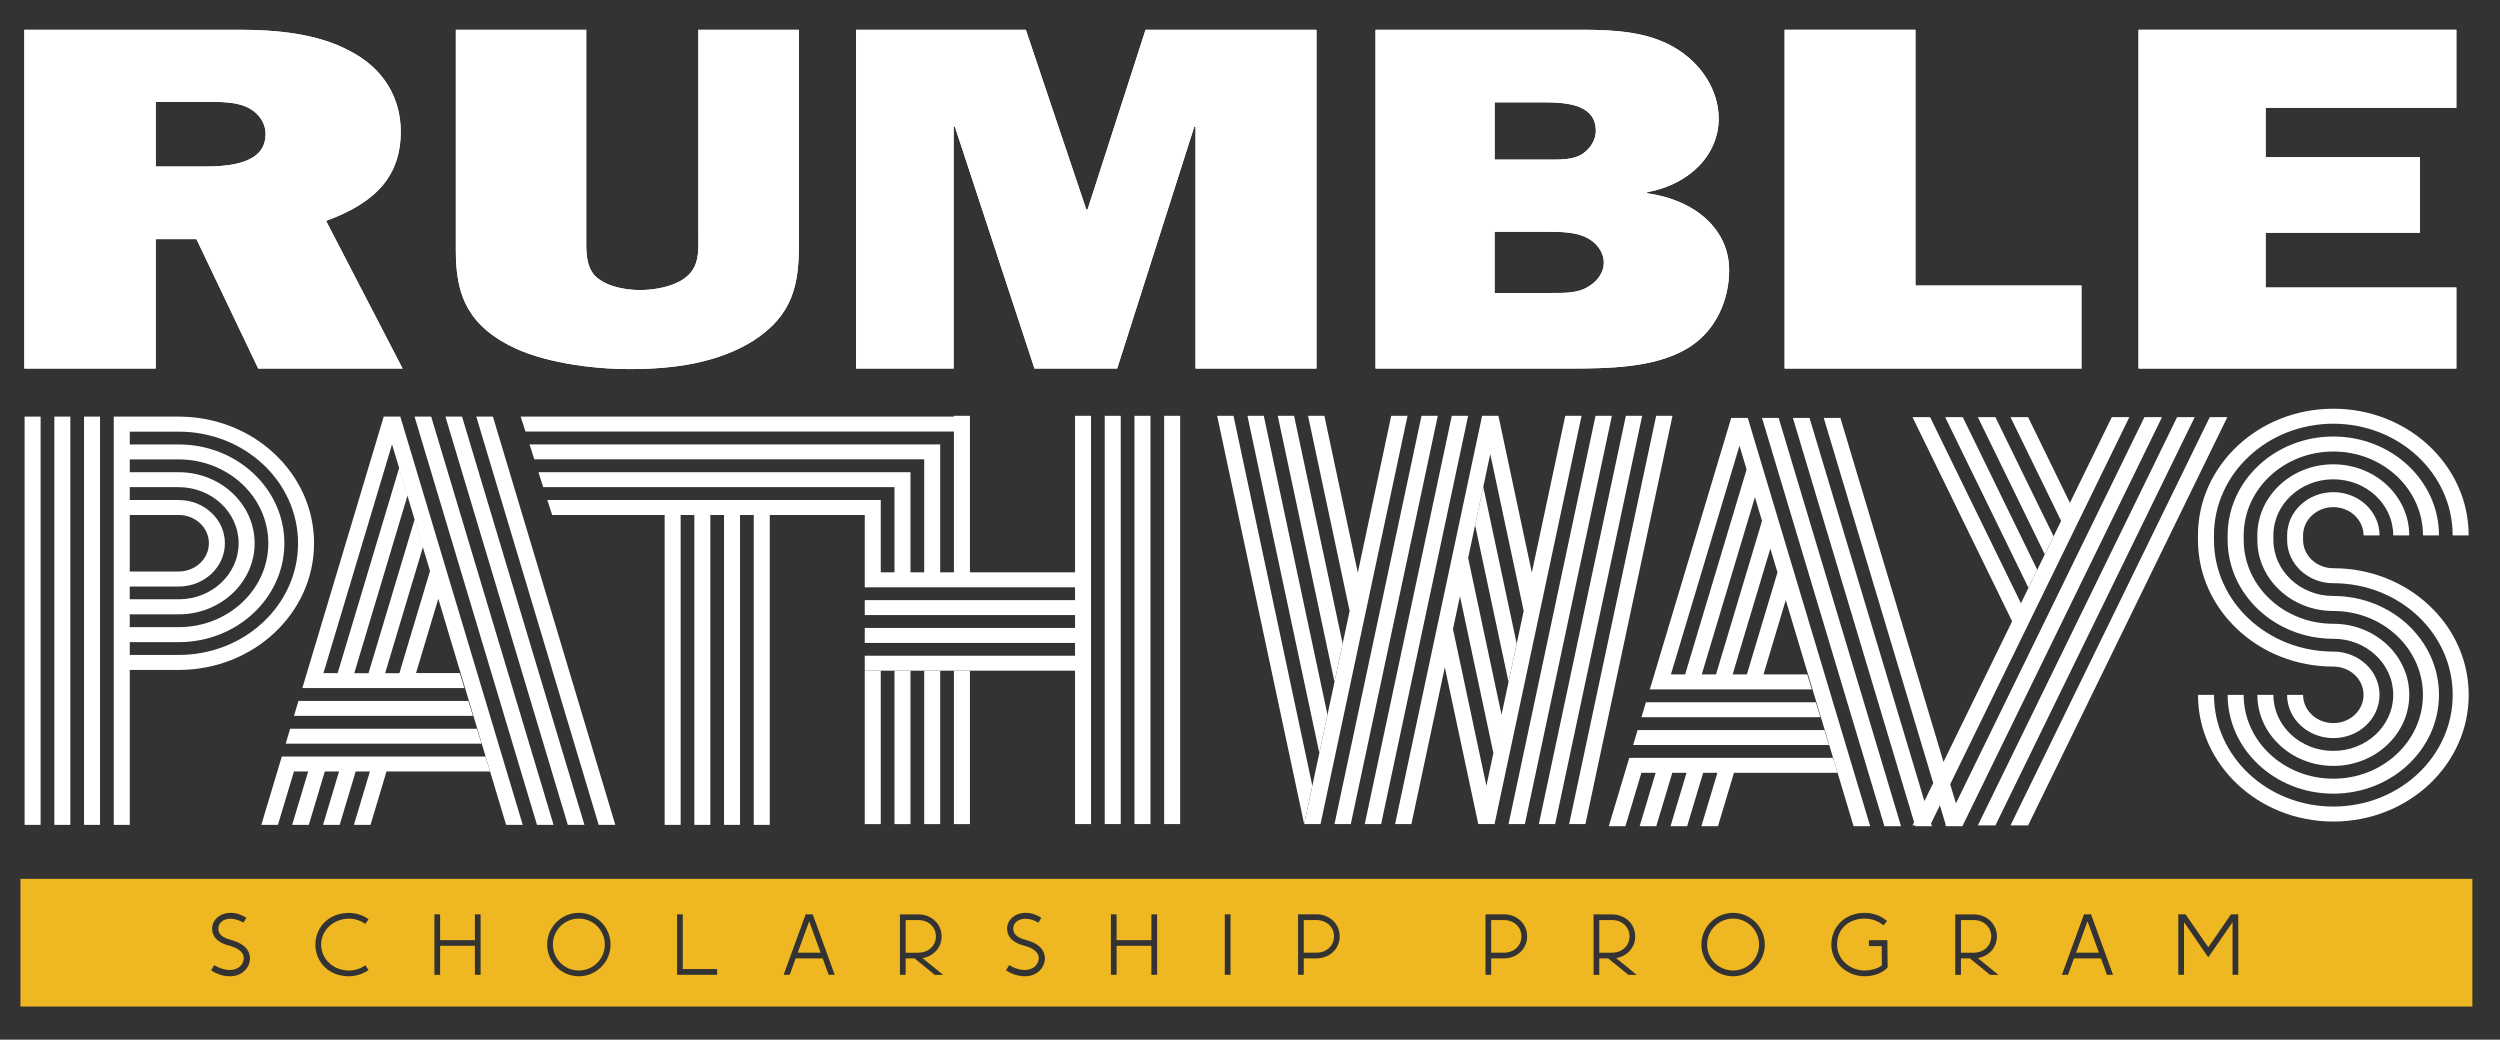 <?xml version="1.0" encoding="utf-8"?>
<!-- Generator: Adobe Illustrator 28.0.0, SVG Export Plug-In . SVG Version: 6.00 Build 0)  -->
<svg version="1.1" id="Layer_1" xmlns="http://www.w3.org/2000/svg" xmlns:xlink="http://www.w3.org/1999/xlink" x="0px" y="0px"
	 viewBox="0 0 595.28 247.56" style="enable-background:new 0 0 595.28 247.56;" xml:space="preserve">
<rect x="0" y="0" width="595.28" height="247.56" fill="#333333" stroke="none"/>
<style type="text/css">
	.st0{fill:#FFFFFF;}
	.st1{fill:#EFB822;}
</style>
<g>
	<polygon class="st0" points="418.05,153.59 415.95,160.59 418.05,153.59 	"/>
	<polygon class="st0" points="412.22,99.52 412.22,99.52 409.59,108.28 393.91,160.59 393.91,160.59 392.84,164.16 418.31,164.16 
		421.67,164.16 431.43,164.16 430.33,160.59 421.67,160.59 419.91,160.59 424.65,144.76 425.22,142.88 423.24,136.28 423.24,136.28 
		423.24,136.28 421.11,143.39 418.18,153.15 418.18,153.15 418.05,153.59 418.05,153.59 415.95,160.59 412.56,160.59 416.35,147.93 
		416.35,147.93 418.48,140.83 421.54,130.63 419.56,124.03 419.56,124.03 419.56,124.03 418.46,127.7 409.02,159.19 408.6,160.59 
		405.21,160.59 408.01,151.24 408.01,151.24 412.68,135.68 412.68,135.68 417.87,118.37 415.89,111.77 415.89,111.77 415.89,111.77 
		415.64,112.61 401.25,160.59 397.86,160.59 399.44,155.34 409.01,123.43 409.35,122.29 414.19,106.12 441.36,196.73 445.31,196.73 
		416.17,99.52 	"/>
	<polygon class="st0" points="419.56,99.52 448.7,196.73 452.66,196.73 423.52,99.52 	"/>
	<polygon class="st0" points="416.35,147.94 421.54,130.63 416.35,147.93 	"/>
	<polygon class="st0" points="421.67,167.21 417.37,167.21 391.92,167.21 390.85,170.78 416.27,170.78 421.67,170.78 433.47,170.78 
		432.37,167.21 	"/>
	<polygon class="st0" points="415.33,173.83 389.94,173.83 388.87,177.4 414.23,177.4 421.67,177.4 435.51,177.4 434.41,173.83 
		421.67,173.83 	"/>
	<polygon class="st0" points="421.67,180.45 413.29,180.45 387.95,180.45 386.88,184.02 385.23,189.52 384.08,193.37 384.08,193.37 
		383.07,196.73 387.03,196.73 388.04,193.37 388.04,193.37 389.96,186.94 390.84,184.02 394.23,184.02 394.23,184.02 394.23,184.02 
		391.53,193.03 391.43,193.37 390.42,196.73 394.38,196.73 395.38,193.37 395.39,193.37 398.19,184.02 401.58,184.02 397.77,196.73 
		401.73,196.73 402.73,193.37 402.73,193.37 405.54,184.02 408.93,184.02 405.12,196.73 409.07,196.73 412.88,184.02 421.67,184.02 
		437.55,184.02 436.45,180.45 	"/>
	<polygon class="st0" points="100.82,166.9 96.52,166.9 71.07,166.9 70,170.46 95.42,170.46 100.82,170.46 112.62,170.46 
		111.52,166.9 	"/>
	<polygon class="st0" points="94.48,173.52 69.09,173.52 68.02,177.08 93.38,177.08 100.82,177.08 114.66,177.08 113.56,173.52 
		100.82,173.52 	"/>
	<polygon class="st0" points="100.82,180.14 92.44,180.14 67.1,180.14 66.04,183.7 66.04,183.7 65.82,184.42 63.23,193.05 
		63.23,193.05 62.23,196.41 66.18,196.41 69.99,183.7 73.38,183.7 69.57,196.41 73.53,196.41 74.54,193.05 74.54,193.05 
		77.34,183.7 80.73,183.7 76.92,196.41 80.88,196.41 83.48,187.73 84.69,183.7 88.08,183.7 84.27,196.41 88.22,196.41 90.43,189.06 
		92.03,183.7 100.82,183.7 116.7,183.7 115.6,180.14 	"/>
	<path class="st0" d="M91.37,99.2L91.37,99.2L91.37,99.2L91.37,99.2L91.37,99.2L91.37,99.2l-0.15,0.49l-18.16,60.58h0l0,0h0
		l-1.07,3.56h25.47h3.36h9.76l-1.1-3.56h-8.66h-1.76l5.31-17.71l0,0l0,0l-0.01-0.02l16.15,53.87h3.96L95.32,99.2H91.37z
		 M102.39,135.97L102.39,135.97L102.39,135.97l-5.19,17.31h0l-1.3,4.34l-0.8,2.67h-3.39l3.79-12.66h0l0,0l0,0h0l5.19-17.31
		l-1.98-6.6l0,0l0,0l-1.39,4.65l-9.57,31.92h-3.39l7.47-24.92l0,0l3.76-12.56l1.42-4.75l-1.98-6.6v0l0,0l-0.56,1.88L80.4,160.28
		h-3.39l0.19-0.62l2.62-8.73h0h0h0l8.34-27.82h0l0,0l0,0l5.19-17.31l9.38,31.29L102.39,135.97z"/>
	<polygon class="st0" points="98.71,99.2 127.86,196.41 131.81,196.41 102.67,99.2 	"/>
	<polygon class="st0" points="106.06,99.2 135.2,196.41 139.16,196.41 110.02,99.2 	"/>
	<polygon class="st0" points="113.41,99.2 142.55,196.41 146.51,196.41 117.37,99.2 	"/>
	<path class="st0" d="M74.78,129.36c0-8.33-3.61-15.87-9.44-21.33c-5.83-5.46-13.89-8.83-22.79-8.83h-7.2h-4.45v0h-3.81v97.21h3.81
		v-36.89h4.45h7.2c8.9,0,16.96-3.38,22.79-8.83C71.17,145.23,74.78,137.69,74.78,129.36z M30.89,122.62h4.45h7.2
		c1.99,0,3.79,0.76,5.09,1.97c1.3,1.22,2.11,2.9,2.11,4.76c0,1.86-0.81,3.54-2.11,4.76c-1.3,1.22-3.1,1.97-5.09,1.97h-7.2h-4.45
		V122.62z M30.89,139.66h4.45h7.2c3.04,0,5.79-1.15,7.79-3.02c1.99-1.86,3.22-4.44,3.22-7.28s-1.23-5.42-3.22-7.28
		c-1.99-1.87-4.74-3.02-7.79-3.02h-7.2h-4.45V116h4.45h7.2c3.94,0,7.51,1.49,10.1,3.91c2.58,2.42,4.18,5.76,4.18,9.44
		c0,3.69-1.6,7.03-4.18,9.44c-2.58,2.42-6.15,3.91-10.1,3.91h-7.2h-4.45V139.66z M30.89,146.28h4.45h7.2c5,0,9.52-1.89,12.79-4.96
		c3.27-3.06,5.3-7.29,5.3-11.96s-2.02-8.9-5.3-11.96c-3.27-3.06-7.79-4.96-12.79-4.96h-7.2h-4.45v-3.05h4.45h7.2
		c5.9,0,11.23,2.24,15.1,5.85c3.86,3.61,6.25,8.61,6.25,14.12c0,5.52-2.39,10.51-6.25,14.12c-3.86,3.61-9.2,5.85-15.1,5.85h-7.2
		h-4.45V146.28z M62.65,148.16c-5.14,4.81-12.25,7.79-20.1,7.79h-7.2h-4.45v-3.05h4.45h7.2c6.95,0,13.24-2.63,17.79-6.89
		c4.55-4.26,7.37-10.15,7.37-16.64c0-6.5-2.82-12.39-7.37-16.65c-4.55-4.26-10.84-6.89-17.79-6.89h-7.2h-4.45v-3.05h4.45h7.2
		c7.85,0,14.96,2.98,20.1,7.79c5.14,4.81,8.32,11.46,8.32,18.81C70.97,136.7,67.79,143.35,62.65,148.16z"/>
	<rect x="5.86" y="99.2" class="st0" width="3.81" height="97.21"/>
	<rect x="12.94" y="99.2" class="st0" width="3.81" height="97.21"/>
	<rect x="20.01" y="99.2" class="st0" width="3.81" height="97.21"/>
	<polygon class="st0" points="485.1,135.68 485.07,135.63 485.07,135.62 482.58,130.52 467.36,99.33 463.17,99.33 483,139.97 	"/>
	<polygon class="st0" points="488.98,127.71 488.97,127.67 488.97,127.67 483.48,116.44 483.48,116.44 475.13,99.33 470.95,99.33 
		486.89,132 	"/>
	<polygon class="st0" points="526.17,99.33 478.72,196.54 482.91,196.54 530.35,99.33 	"/>
	<polygon class="st0" points="518.39,99.33 470.95,196.54 475.13,196.54 522.58,99.33 	"/>
	<polygon class="st0" points="467.36,196.54 514.8,99.33 510.61,99.33 465.73,191.29 464.36,186.74 507.02,99.33 502.84,99.33 
		492.87,119.74 491.73,117.41 491.2,116.32 489.52,112.87 487.38,108.48 487.38,108.48 488.62,111.03 487.38,108.48 487.38,108.48 
		482.91,99.33 478.72,99.33 485.28,112.76 485.28,112.76 485.28,112.76 485.28,112.76 490.76,124 490.76,124 490.76,124 490.76,124 
		490.78,124.03 481.21,143.65 459.58,99.33 455.39,99.33 479.11,147.94 480.14,145.83 462.77,181.42 438.22,99.52 434.26,99.52 
		460.32,186.45 458.22,190.75 430.87,99.52 426.91,99.52 455.77,195.77 455.39,196.54 456,196.54 456.05,196.73 460.01,196.73 
		459.81,196.06 461.91,191.76 463.28,196.32 463.17,196.54 463.34,196.54 463.4,196.73 467.36,196.73 467.3,196.54 	"/>
	
		<rect x="486.22" y="115.8" transform="matrix(0.899 -0.439 0.439 0.899 -4.264 225.651)" class="st0" width="0" height="12.51"/>
	<polygon class="st0" points="361.14,153.27 358.67,141.68 357.23,134.93 356.87,133.22 353.18,115.93 351.24,125.04 359.2,162.38 	
		"/>
	<polygon class="st0" points="316.09,170.19 300.92,99.01 297.03,99.01 314.15,179.3 	"/>
	<polygon class="st0" points="319.7,153.27 319.66,153.11 319.67,153.11 315.79,134.93 315.31,132.67 314.97,131.1 314.9,130.77 
		308.13,99.01 304.25,99.01 317.76,162.38 	"/>
	<polygon class="st0" points="394.35,99.01 373.63,196.22 377.51,196.22 398.24,99.01 	"/>
	<polygon class="st0" points="387.14,99.01 366.42,196.22 370.3,196.22 391.02,99.01 	"/>
	<polygon class="st0" points="379.92,99.01 359.2,196.22 363.09,196.22 383.81,99.01 	"/>
	<polygon class="st0" points="372.71,99.01 364.75,136.35 360.59,116.83 361.51,121.15 356.79,99.01 354.85,108.12 357.71,121.55 
		357.71,121.56 362.28,142.98 362.81,145.46 353.93,187.11 351.23,174.46 348.81,163.09 348.81,163.09 345.97,149.78 347.64,141.97 
		351.67,160.9 352.4,164.31 353.47,169.32 355.58,179.24 355.58,179.24 355.59,179.3 357.54,170.19 356.7,166.28 356.69,166.24 
		352.4,146.11 352.4,146.11 349.58,132.86 356.79,99.01 352.91,99.01 332.19,196.22 336.07,196.22 344.03,158.89 350.2,187.81 
		351.99,196.22 351.99,196.22 351.99,196.23 351.99,196.22 355.87,196.22 376.59,99.01 	"/>
	<polygon class="st0" points="345.69,99.01 324.97,196.22 328.86,196.22 349.58,99.01 	"/>
	<polygon class="st0" points="338.48,99.01 317.76,196.22 321.64,196.22 342.36,99.01 	"/>
	<polygon class="st0" points="331.27,99.01 323.31,136.35 323.3,136.32 323.3,136.32 321.48,127.78 320.01,120.88 323.3,136.32 
		323.3,136.31 318.96,115.98 315.35,99.01 311.46,99.01 319.62,137.29 321.36,145.46 321.36,145.46 321.36,145.46 322.45,140.38 
		310.54,196.22 310.54,196.22 310.54,196.22 314.43,196.22 335.15,99.01 	"/>
	<polygon class="st0" points="310.61,178.29 312.48,187.08 312.48,187.08 307.37,163.1 307.37,163.1 293.71,99.01 289.82,99.01 
		310.54,196.23 310.54,196.22 312.48,187.11 	"/>
	<polygon class="st0" points="356.7,166.24 352.4,146.11 352.4,146.11 	"/>
	<polygon class="st0" points="359.65,112.41 360.59,116.83 359.65,112.41 	"/>
	<path class="st0" d="M523.36,128.56c0,8.33,3.61,15.87,9.44,21.33c5.83,5.46,13.89,8.83,22.79,8.83c1.99,0,3.79,0.75,5.09,1.97
		c1.3,1.22,2.11,2.9,2.11,4.76c0,1.86-0.8,3.54-2.11,4.76c-1.3,1.22-3.1,1.97-5.09,1.97c-1.99,0-3.79-0.75-5.09-1.97
		c-1.3-1.22-2.11-2.9-2.11-4.76h-3.81c0,2.84,1.23,5.42,3.22,7.28c1.99,1.86,4.74,3.02,7.79,3.02c3.04,0,5.79-1.15,7.78-3.02
		c1.99-1.86,3.22-4.44,3.22-7.28c0-2.84-1.23-5.42-3.22-7.28c-1.99-1.86-4.74-3.02-7.78-3.02c-7.85,0-14.96-2.98-20.1-7.79
		c-5.14-4.81-8.32-11.46-8.32-18.8v-1.08c0-7.34,3.18-13.99,8.32-18.8c5.14-4.81,12.25-7.79,20.1-7.79c7.85,0,14.95,2.98,20.1,7.79
		c5.14,4.81,8.32,11.46,8.32,18.8h3.81c0-8.33-3.61-15.87-9.44-21.33c-5.83-5.46-13.89-8.83-22.79-8.83
		c-8.9,0-16.96,3.38-22.79,8.83c-5.83,5.46-9.44,13-9.44,21.33V128.56z"/>
	<path class="st0" d="M545.5,118.04c2.58-2.42,6.15-3.91,10.09-3.91c3.94,0,7.51,1.49,10.09,3.91c2.58,2.42,4.18,5.76,4.18,9.44
		h3.81c0-4.67-2.03-8.9-5.3-11.97c-3.27-3.06-7.79-4.95-12.78-4.95c-5,0-9.52,1.89-12.79,4.95c-3.27,3.06-5.3,7.29-5.3,11.97v1.08
		c0,4.67,2.02,8.9,5.3,11.96c3.27,3.06,7.79,4.96,12.79,4.96c5.89,0,11.23,2.23,15.09,5.85c3.86,3.61,6.25,8.61,6.25,14.12
		c0,5.52-2.39,10.51-6.25,14.12c-3.86,3.61-9.2,5.85-15.09,5.85c-5.9,0-11.23-2.24-15.1-5.85c-3.86-3.61-6.25-8.61-6.25-14.12h-3.81
		c0,6.5,2.82,12.38,7.37,16.64c4.55,4.26,10.84,6.89,17.79,6.89c6.94,0,13.23-2.63,17.79-6.89c4.55-4.26,7.37-10.15,7.37-16.64
		c0-6.5-2.82-12.38-7.37-16.64c-4.55-4.26-10.84-6.9-17.79-6.9c-3.94,0-7.51-1.49-10.09-3.91c-2.58-2.42-4.18-5.76-4.18-9.44v-1.08
		C541.32,123.79,542.92,120.45,545.5,118.04z"/>
	<path class="st0" d="M580.75,127.48c0-6.5-2.82-12.39-7.37-16.65c-4.55-4.26-10.84-6.89-17.79-6.89c-6.95,0-13.24,2.63-17.79,6.89
		c-4.55,4.26-7.37,10.15-7.37,16.65v1.08c0,6.5,2.82,12.39,7.37,16.64c4.55,4.26,10.84,6.9,17.79,6.9c3.94,0,7.51,1.49,10.09,3.91
		c2.58,2.42,4.18,5.76,4.18,9.44c0,3.69-1.6,7.03-4.18,9.44c-2.58,2.42-6.15,3.91-10.09,3.91c-3.94,0-7.51-1.5-10.09-3.91
		c-2.58-2.42-4.18-5.76-4.18-9.44h-3.81c0,4.67,2.02,8.9,5.3,11.96c3.27,3.06,7.79,4.96,12.79,4.96c4.99,0,9.51-1.9,12.78-4.96
		c3.27-3.06,5.3-7.29,5.3-11.96c0-4.67-2.03-8.9-5.3-11.96c-3.27-3.06-7.79-4.96-12.78-4.96v0c-5.9,0-11.23-2.24-15.1-5.85
		c-3.86-3.61-6.25-8.61-6.25-14.12v-1.08c0-5.52,2.39-10.51,6.25-14.12c3.86-3.61,9.2-5.85,15.1-5.85c5.89,0,11.23,2.24,15.09,5.85
		c3.86,3.62,6.25,8.61,6.25,14.12H580.75z"/>
	<path class="st0" d="M578.38,144.13c-5.83-5.46-13.89-8.83-22.79-8.83c-1.99,0-3.79-0.75-5.09-1.97c-1.3-1.22-2.11-2.9-2.11-4.76
		v-1.08c0-1.86,0.81-3.54,2.11-4.76c1.3-1.22,3.1-1.97,5.09-1.97c1.99,0,3.79,0.75,5.09,1.97c1.3,1.22,2.11,2.9,2.11,4.76h3.81
		c0-2.84-1.23-5.42-3.22-7.28c-1.99-1.86-4.74-3.02-7.78-3.02c-3.04,0-5.79,1.15-7.79,3.02c-1.99,1.86-3.22,4.44-3.22,7.28v1.08
		c0,2.84,1.23,5.42,3.22,7.28c1.99,1.86,4.74,3.02,7.79,3.02c7.85,0,14.95,2.98,20.1,7.79c5.14,4.81,8.32,11.46,8.32,18.8
		c0,7.34-3.18,13.99-8.32,18.8c-5.14,4.81-12.25,7.79-20.1,7.79c-7.85,0-14.96-2.98-20.1-7.79c-5.14-4.81-8.32-11.46-8.32-18.8
		h-3.81c0,8.33,3.61,15.87,9.44,21.33c5.83,5.46,13.89,8.83,22.79,8.83c8.9,0,16.96-3.38,22.79-8.83c5.83-5.46,9.44-13,9.44-21.33
		C587.82,157.12,584.22,149.58,578.38,144.13z"/>
	<polygon class="st0" points="255.98,136.28 255.98,136.28 245.99,136.28 230.95,136.28 230.95,99.01 227.14,99.01 227.14,99.2 
		123.98,99.2 125.12,102.76 227.14,102.76 227.14,136.28 223.87,136.28 223.87,109.38 223.87,105.82 223.87,105.82 220.06,105.82 
		220.06,105.82 126.09,105.82 127.23,109.38 220.06,109.38 220.06,136.28 216.8,136.28 216.8,112.44 212.99,112.44 212.99,112.44 
		128.21,112.44 129.35,116 212.99,116 212.99,136.28 209.72,136.28 209.72,119.06 205.91,119.06 205.91,119.06 130.33,119.06 
		131.47,122.62 205.91,122.62 205.91,136.28 205.91,139.85 245.99,139.85 255.98,139.85 255.98,139.85 255.98,142.9 245.99,142.9 
		205.91,142.9 205.91,146.46 245.99,146.46 255.98,146.46 255.98,149.52 245.99,149.52 205.91,149.52 205.91,153.09 245.99,153.09 
		255.98,153.09 255.98,156.14 245.99,156.14 205.91,156.14 205.91,159.7 245.99,159.7 255.98,159.7 255.98,196.22 259.79,196.22 
		259.79,99.01 255.98,99.01 	"/>
	<rect x="263.05" y="99.01" class="st0" width="3.81" height="97.21"/>
	<rect x="270.13" y="99.01" class="st0" width="3.81" height="97.21"/>
	<rect x="277.2" y="99.01" class="st0" width="3.81" height="97.21"/>
	<polygon class="st0" points="227.14,169.05 227.14,196.23 230.95,196.23 230.95,169.05 230.95,159.7 227.14,159.7 	"/>
	<polygon class="st0" points="220.06,169.05 220.06,196.23 223.87,196.23 223.87,169.05 223.87,159.7 220.06,159.7 	"/>
	<polygon class="st0" points="212.99,159.7 212.99,159.7 212.99,196.23 216.8,196.23 216.8,169.05 216.8,169.05 216.8,159.7 
		216.8,159.7 	"/>
	<polygon class="st0" points="205.91,169.05 205.91,196.23 209.72,196.23 209.72,169.05 209.72,159.7 205.91,159.7 	"/>
	<rect x="158.26" y="122.62" class="st0" width="3.81" height="73.79"/>
	<rect x="165.33" y="122.62" class="st0" width="3.81" height="73.79"/>
	<rect x="172.4" y="122.62" class="st0" width="3.81" height="73.79"/>
	<rect x="179.48" y="122.62" class="st0" width="3.81" height="73.79"/>
</g>
<path class="st1" d="M144.01,224.91c0-3.42-2.76-6.18-6.18-6.18c-3.42,0-6.18,2.76-6.18,6.18c0,3.42,2.76,6.18,6.18,6.18
	C141.25,231.09,144.01,228.33,144.01,224.91 M189.95,226.84h5.44l-2.72-7.47L189.95,226.84z M218.71,226.84
	c2.29,0,4.14-1.59,4.14-3.88c0-2.29-1.85-3.88-4.14-3.88h-3.06v0.04v3.85v3.88H218.71z M317.64,222.96c0-2.29-1.85-3.88-4.14-3.88
	h-3.06v7.76h3.06C315.8,226.84,317.64,225.25,317.64,222.96 M362.27,222.96c0-2.29-1.85-3.88-4.14-3.88h-3.06v7.76h3.06
	C360.43,226.84,362.27,225.25,362.27,222.96 M383.87,226.84c2.29,0,4.14-1.59,4.14-3.88c0-2.29-1.85-3.88-4.14-3.88h-3.06v0.04v3.85
	v3.88H383.87z M418.85,224.91c0-3.42-2.76-6.18-6.18-6.18c-3.42,0-6.18,2.76-6.18,6.18c0,3.42,2.76,6.18,6.18,6.18
	C416.1,231.09,418.85,228.33,418.85,224.91 M469.99,226.84c2.29,0,4.14-1.59,4.14-3.88c0-2.29-1.85-3.88-4.14-3.88h-3.06v0.04v3.85
	v3.88H469.99z M494.34,226.84h5.44l-2.72-7.47L494.34,226.84z M532.96,232.11h-1.36v-12.54l-5.78,8.39l-5.78-8.39v12.54h-1.36v-14.4
	h1.73l5.41,7.85l5.41-7.85h1.73V232.11z M503.14,232.11h-1.45l-1.42-3.91h-6.43l-1.42,3.91h-1.45l5.25-14.4h1.68L503.14,232.11z
	 M470.95,228.13l4.89,3.99h-1.98l-4.8-3.91h-2.13v3.91h-1.36v-1.92v-1.44v-1.43v-1.77v-7.83h4.42c3.03,0,5.5,2.22,5.5,5.24
	C475.49,225.66,473.53,227.71,470.95,228.13 M449.47,230.36c-1.1,1.2-3.03,2.1-5.47,2.1c-4.36,0-7.94-3.37-7.94-7.55
	c0-4.13,3.16-7.55,7.93-7.55c2.27,0,4.12,0.86,5.34,1.96l-0.88,1.02c-1.08-0.94-2.58-1.61-4.45-1.61c-3.76,0-6.57,2.4-6.57,6.18
	c0,3.4,2.91,6.18,6.57,6.18c1.25,0,3.11-0.37,4.1-1.26l-0.04-4.54h-3.05v-1.42l4.4-0.01L449.47,230.36z M420.22,224.91
	c0,4.16-3.39,7.55-7.55,7.55c-4.16,0-7.55-3.39-7.55-7.55s3.39-7.55,7.55-7.55C416.84,217.37,420.22,220.75,420.22,224.91
	 M384.83,228.13l4.89,3.99h-1.98l-4.8-3.91h-2.13v3.91h-1.36v-1.92v-1.44v-1.43v-1.77v-7.83h4.42c3.03,0,5.5,2.22,5.5,5.24
	C389.37,225.66,387.4,227.71,384.83,228.13 M363.63,222.96c0,3.03-2.47,5.24-5.5,5.24h-3.06v3.91h-1.36v-14.4h4.42
	C361.17,217.71,363.63,219.93,363.63,222.96 M319,222.96c0,3.03-2.47,5.24-5.5,5.24h-3.06v3.91h-1.36v-14.4h4.42
	C316.54,217.71,319,219.93,319,222.96 M293,232.11h-1.36v-14.4H293V232.11z M275.52,232.11h-1.36v-6.9h-8.28v6.9h-1.36v-14.4h1.36
	v6.14h8.28v-6.14h1.36V232.11z M241.27,221.09c0,1.91,1.94,2.4,3.29,2.81c2.01,0.56,4.14,1.72,4.25,4.24c0,2.15-1.72,4.32-4.78,4.32
	c-1.34,0-2.95-0.39-4.48-1.41l0.74-1.25c1.1,0.7,2.38,1.14,3.69,1.17h0.01h0.01c2,0,3.34-1.31,3.34-2.84c-0.03-1.74-2.01-2.59-3.6-3
	c-1.83-0.48-3.94-1.56-3.94-4.04c0-2.1,1.94-3.73,4.36-3.73c1.66,0,2.76,0.56,3.8,1.17l-0.7,1.17c-1-0.57-1.93-0.94-3.11-0.94
	C242.66,218.76,241.27,219.61,241.27,221.09 M219.67,228.13l4.89,3.99h-1.98l-4.8-3.91h-2.13v3.91h-1.36v-1.92v-1.44v-1.43v-1.77
	v-7.83h4.42c3.03,0,5.5,2.22,5.5,5.24C224.21,225.66,222.25,227.71,219.67,228.13 M198.76,232.11h-1.45l-1.42-3.91h-6.43l-1.42,3.91
	h-1.45l5.25-14.4h1.68L198.76,232.11z M170.76,232.11h-9.54v-14.4h1.36v13.04h8.18V232.11z M145.38,224.91
	c0,4.16-3.39,7.55-7.55,7.55c-4.16,0-7.55-3.39-7.55-7.55s3.39-7.55,7.55-7.55C141.99,217.37,145.38,220.75,145.38,224.91
	 M114.44,232.11h-1.36v-6.9h-8.28v6.9h-1.36v-14.4h1.36v6.14h8.28v-6.14h1.36V232.11z M76.46,224.92c0.05,3.41,2.78,6.1,6.56,6.18
	c1.5,0,2.87-0.47,3.97-1.26l0.77,1.13c-1.32,0.94-2.96,1.49-4.73,1.49c-4.77,0-7.93-3.42-7.93-7.54s3.16-7.54,7.93-7.54
	c1.77,0,3.41,0.55,4.73,1.49L86.99,220c-1.1-0.79-2.47-1.26-3.97-1.26C79.79,218.79,76.57,221.02,76.46,224.92 M51.99,221.09
	c0,1.91,1.94,2.4,3.29,2.81c2.01,0.56,4.14,1.72,4.25,4.24c0,2.15-1.72,4.32-4.78,4.32c-1.34,0-2.95-0.39-4.48-1.41l0.74-1.25
	c1.09,0.7,2.38,1.14,3.69,1.17h0h0.01c2,0,3.34-1.31,3.34-2.84c-0.03-1.74-2.02-2.59-3.6-3c-1.83-0.48-3.94-1.56-3.94-4.04
	c0-2.1,1.94-3.73,4.36-3.73c1.66,0,2.76,0.56,3.8,1.17l-0.7,1.17c-1-0.57-1.93-0.94-3.11-0.94
	C53.38,218.76,51.99,219.61,51.99,221.09 M588.7,209.27H4.87v30.4H588.7V209.27z"/>
<g>
	<path class="st0" d="M48.4,39.66c6.76,0,14.84-0.82,14.84-7.76c0-2.7-1.76-5.29-4.85-6.58c-2.65-1.06-5.88-1.06-8.82-1.06H37.08
		v15.4H48.4z M61.48,87.75L46.78,56.94h-9.7v30.81H5.79V7.09h51.28c8.82,0,18.52,0.94,26.01,4.94c8.38,4.23,12.34,11.4,12.34,19.28
		c0,10.58-5.88,16.93-17.78,21.28l18.22,35.16H61.48z"/>
	<path class="st0" d="M48.4,39.66c6.76,0,14.84-0.82,14.84-7.76c0-2.7-1.76-5.29-4.85-6.58c-2.65-1.06-5.88-1.06-8.82-1.06H37.08
		v15.4H48.4z M61.48,87.75L46.78,56.94h-9.7v30.81H5.79V7.09h51.28c8.82,0,18.52,0.94,26.01,4.94c8.38,4.23,12.34,11.4,12.34,19.28
		c0,10.58-5.88,16.93-17.78,21.28l18.22,35.16H61.48z"/>
	<path class="st0" d="M190.22,58.28c0,9.29-1.31,16.72-10.88,22.87c-8.56,5.34-19.01,6.73-29.45,6.73c-9.14,0-21.03-1.62-28.73-5.69
		c-10.59-5.57-12.62-13.12-12.62-22.63V7.09h31.05v49.68c0,2.67-0.15,6.27,1.89,8.7c2.32,2.55,6.96,3.6,10.88,3.6
		c3.48,0,7.83-0.81,10.45-2.67c3.92-2.67,3.48-6.85,3.48-10.56V7.09h23.94V58.28z"/>
	<path class="st0" d="M190.22,58.28c0,9.29-1.31,16.72-10.88,22.87c-8.56,5.34-19.01,6.73-29.45,6.73c-9.14,0-21.03-1.62-28.73-5.69
		c-10.59-5.57-12.62-13.12-12.62-22.63V7.09h31.05v49.68c0,2.67-0.15,6.27,1.89,8.7c2.32,2.55,6.96,3.6,10.88,3.6
		c3.48,0,7.83-0.81,10.45-2.67c3.92-2.67,3.48-6.85,3.48-10.56V7.09h23.94V58.28z"/>
</g>
<polygon class="st0" points="313.47,87.75 284.67,87.75 284.67,30.14 284.38,30.14 266.01,87.75 246.32,87.75 227.36,30.14 
	227.07,30.14 227.07,87.75 203.85,87.75 203.85,7.09 244.26,7.09 258.66,49.89 258.96,49.89 272.77,7.09 313.47,7.09 "/>
<polygon class="st0" points="313.47,87.75 284.67,87.75 284.67,30.14 284.38,30.14 266.01,87.75 246.32,87.75 227.36,30.14 
	227.07,30.14 227.07,87.75 203.85,87.75 203.85,7.09 244.26,7.09 258.66,49.89 258.96,49.89 272.77,7.09 313.47,7.09 "/>
<g>
	<path class="st0" d="M369.26,69.76c3.09,0,6.47,0.12,8.96-1.53c2.21-1.29,3.67-3.41,3.67-5.64c0-2.7-1.91-5.17-4.85-6.35
		c-2.65-1.06-6.17-1.06-8.96-1.06h-12.2v14.58H369.26z M368.38,38.01c2.94,0,6.47,0.12,8.67-1.53c1.91-1.41,2.94-3.41,2.94-5.29
		c0-6-6.17-6.82-12.05-6.82h-12.05v13.64H368.38z M327.53,7.09h49.23c7.64,0,15.43,0.47,21.75,4.11
		c6.76,3.88,10.73,10.46,10.73,17.05c0,8.46-6.76,15.64-17.05,17.52v0.24c11.61,1.64,19.54,8.7,19.54,18.34
		c0,6.94-3.09,14.7-10.29,18.81c-7.79,4.47-18.66,4.59-27.77,4.59h-46.14V7.09z"/>
	<path class="st0" d="M369.26,69.76c3.09,0,6.47,0.12,8.96-1.53c2.21-1.29,3.67-3.41,3.67-5.64c0-2.7-1.91-5.17-4.85-6.35
		c-2.65-1.06-6.17-1.06-8.96-1.06h-12.2v14.58H369.26z M368.38,38.01c2.94,0,6.47,0.12,8.67-1.53c1.91-1.41,2.94-3.41,2.94-5.29
		c0-6-6.17-6.82-12.05-6.82h-12.05v13.64H368.38z M327.53,7.09h49.23c7.64,0,15.43,0.47,21.75,4.11
		c6.76,3.88,10.73,10.46,10.73,17.05c0,8.46-6.76,15.64-17.05,17.52v0.24c11.61,1.64,19.54,8.7,19.54,18.34
		c0,6.94-3.09,14.7-10.29,18.81c-7.79,4.47-18.66,4.59-27.77,4.59h-46.14V7.09z"/>
</g>
<polygon class="st0" points="495.62,87.75 424.94,87.75 424.94,7.09 456.09,7.09 456.09,67.99 495.62,67.99 "/>
<polygon class="st0" points="495.62,87.75 424.94,87.75 424.94,7.09 456.09,7.09 456.09,67.99 495.62,67.99 "/>
<polygon class="st0" points="584.89,87.75 509.21,87.75 509.21,7.09 584.89,7.09 584.89,25.67 539.48,25.67 539.48,37.43 
	576.22,37.43 576.22,55.42 539.48,55.42 539.48,68.46 584.89,68.46 "/>
<polygon class="st0" points="584.89,87.75 509.21,87.75 509.21,7.09 584.89,7.09 584.89,25.67 539.48,25.67 539.48,37.43 
	576.22,37.43 576.22,55.42 539.48,55.42 539.48,68.46 584.89,68.46 "/>
</svg>
